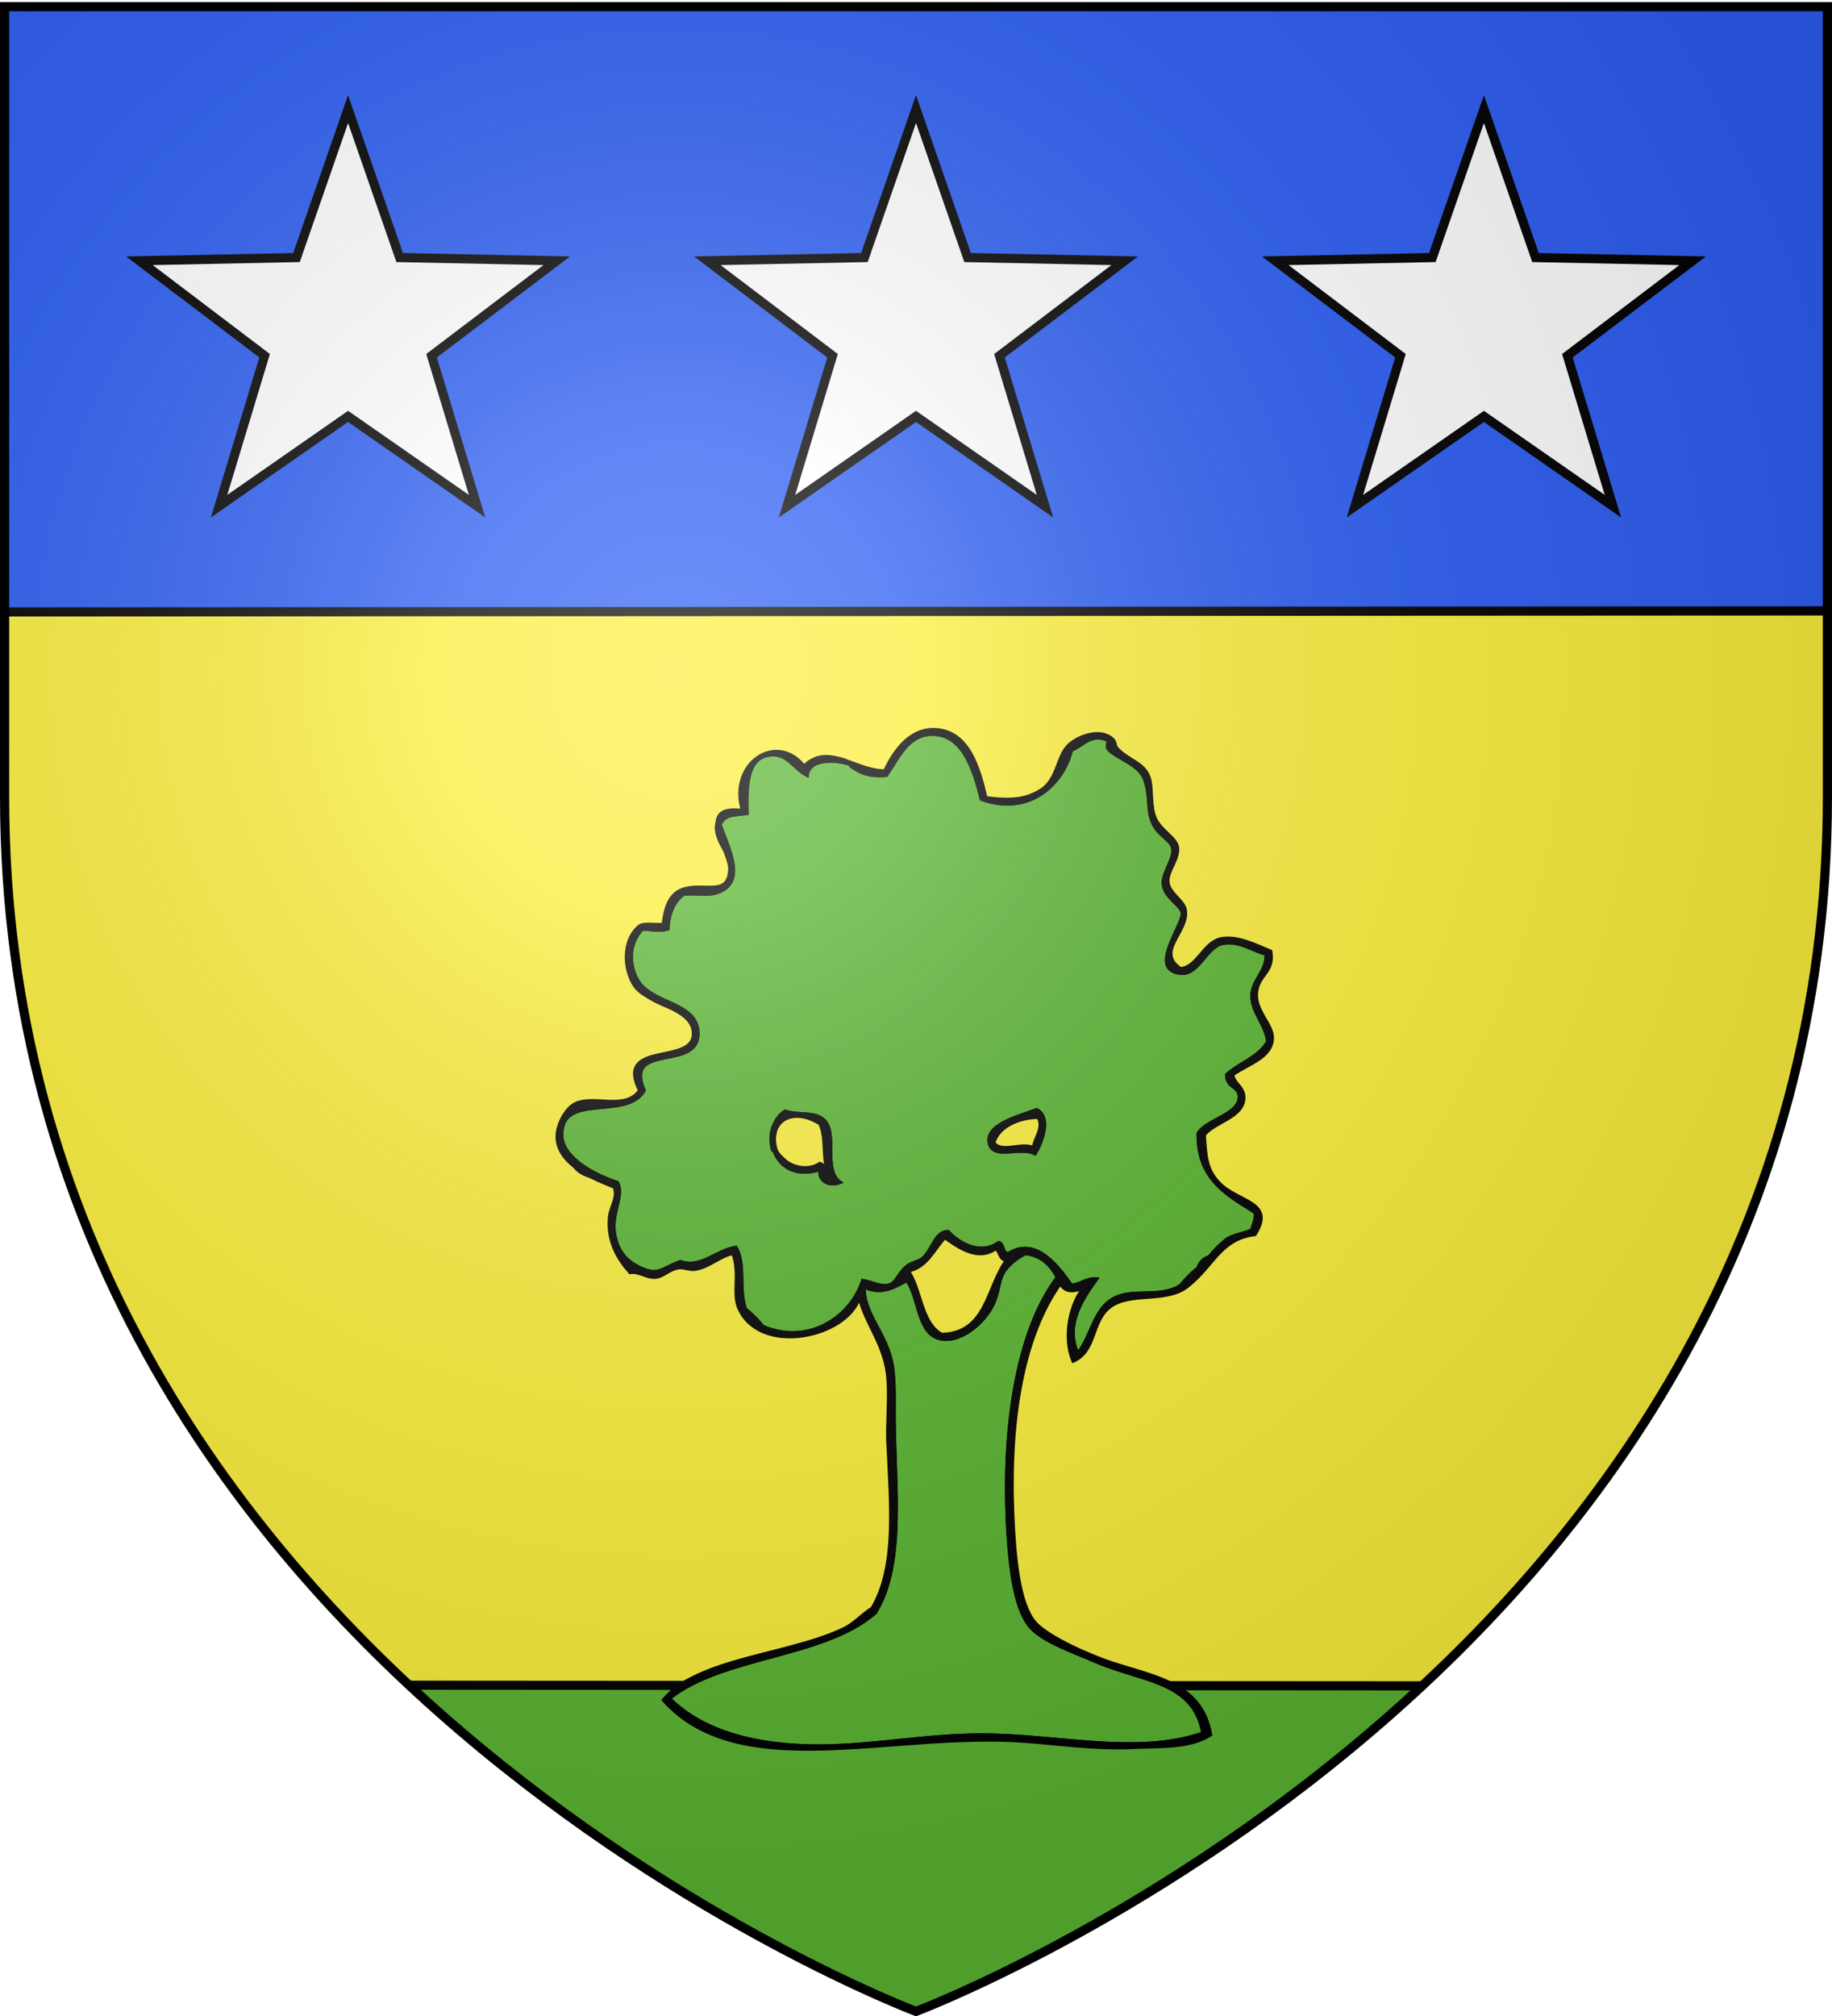 <svg xmlns="http://www.w3.org/2000/svg" xmlns:svg="http://www.w3.org/2000/svg" xmlns:xlink="http://www.w3.org/1999/xlink" height="660" version="1.0" width="600"><rect width="100%" height="100%" fill="#333333" stroke="none"/><defs><linearGradient id="b"><stop offset="0" style="stop-color:white;stop-opacity:.314"/><stop offset=".19" style="stop-color:white;stop-opacity:.251"/><stop offset=".6" style="stop-color:#6b6b6b;stop-opacity:.125"/><stop offset="1" style="stop-color:black;stop-opacity:.125"/></linearGradient><linearGradient id="a"><stop offset="0" style="stop-color:#fd0000;stop-opacity:1"/><stop offset=".5" style="stop-color:#e77275;stop-opacity:.659"/><stop offset="1" style="stop-color:black;stop-opacity:.323"/></linearGradient><radialGradient cx="221.445" cy="226.331" fx="221.445" fy="226.331" gradientTransform="matrix(1.353 0 0 1.349 -77.63 -85.747)" gradientUnits="userSpaceOnUse" id="c" r="300" xlink:href="#b"/></defs><g style="display:inline"><svg:path d="M 300.000,658.500 C 300.000,658.500 598.500,546.180 598.500,260.728 C 598.500,-24.723 598.500,2.176 598.500,2.176 L 1.500,2.176 L 1.500,260.728 C 1.500,546.180 300.000,658.500 300.000,658.500 z" style="fill:#fcef3c"/></g><g style="fill:#fff"><svg:g desc="g7"><svg:path d="M 300.000,658.500 C 300.000,658.500 598.500,546.180 598.500,260.728 C 598.500,-24.723 598.500,2.176 598.500,2.176 L 1.500,2.176 L 1.500,260.728 C 1.500,546.180 300.000,658.500 300.000,658.500 L 680.000,740.000 L -80.000,740.000 L -80.000,-80.000 L 680.000,-80.000 L 680.000,740.000 L 300.000,658.500 z" style="fill:#fff"/></svg:g><svg:g desc="champagne"><svg:path d="M -4.000,551.619 L 594.000,552.000 L 594.000,756.000 L 594.000,756.000 L 594.000,756.000 L -4.000,756.000 L -4.000,756.000 L -4.000,96.000 z" style="fill:#5ab532;stroke:#000;stroke-width:3"/></svg:g><svg:g desc="chef"><svg:path d="M 1.000,1.000 L 1.000,200.333 L 599.000,200.000 L 599.000,1.000 L 1.000,1.000 z" style="fill:#2b5df2;stroke:#000;stroke-width:3"/></svg:g><svg:g desc="arbre terrassé"><svg:path d="M 279.398,251.298 C 281.965,253.223 285.354,254.325 290.282,253.890 C 294.319,248.075 297.367,240.428 305.311,240.415 C 315.408,240.397 318.946,252.002 321.377,261.663 C 337.070,267.358 348.220,256.705 350.918,245.597 C 354.379,244.247 357.033,240.413 361.802,241.969 C 363.869,242.181 362.120,244.123 362.838,245.079 C 365.096,248.086 372.779,249.913 374.758,254.926 C 377.127,260.926 375.158,266.102 378.386,270.992 C 380.208,273.751 383.645,275.320 384.087,277.729 C 384.714,281.144 380.525,285.897 380.978,289.650 C 381.492,293.909 386.986,296.427 387.197,298.978 C 387.519,302.882 375.743,317.553 386.679,318.672 C 392.632,319.282 395.179,309.688 400.672,308.825 C 405.650,308.043 409.250,310.701 414.665,312.453 C 414.832,318.117 410.067,320.862 410.000,325.928 C 409.928,331.434 414.421,335.159 415.183,340.958 C 412.299,346.193 405.944,347.958 401.708,351.841 C 401.784,356.316 405.848,355.474 405.854,359.097 C 405.864,364.916 395.240,366.446 392.379,371.017 C 392.131,386.123 401.931,391.179 411.037,396.930 C 411.406,399.546 410.329,400.714 410.000,402.631 C 407.441,403.872 403.962,404.194 401.708,405.740 C 399.591,407.424 397.690,409.324 396.007,411.441 C 394.157,412.009 392.947,413.219 392.379,415.069 C 390.262,416.752 388.362,418.653 386.679,420.770 C 381.270,424.435 373.844,422.536 368.021,423.880 C 358.288,426.126 358.287,436.249 352.991,443.055 C 348.535,433.460 355.055,424.507 359.211,418.697 C 355.486,418.428 354.092,420.489 350.918,420.770 C 346.786,414.990 339.441,404.540 330.188,410.405 C 328.052,410.295 328.922,407.179 327.078,406.777 C 321.031,411.099 314.133,407.060 310.494,403.149 C 306.229,403.169 305.475,409.042 302.202,411.960 C 301.098,412.943 298.381,413.418 297.019,414.551 C 293.907,417.139 293.649,420.194 290.800,420.770 C 288.199,421.296 285.669,419.678 282.508,419.215 C 278.830,430.884 265.109,440.712 249.857,434.245 C 248.174,432.128 246.273,430.227 244.156,428.544 C 241.857,421.933 244.272,413.797 241.047,408.332 C 234.502,409.288 229.591,415.381 222.907,412.996 C 217.569,414.798 215.988,417.511 210.987,415.587 C 205.189,413.357 201.807,409.421 201.140,402.631 C 200.577,396.890 204.457,390.766 202.177,387.083 C 195.104,384.851 184.392,379.231 184.038,372.053 C 183.307,357.242 205.137,367.125 210.987,357.024 C 204.060,340.830 229.289,351.266 228.608,337.848 C 228.127,328.358 214.464,328.707 209.433,321.782 C 206.471,317.706 205.049,309.574 210.469,304.161 C 213.751,304.305 215.723,304.963 218.761,304.161 C 219.048,298.919 220.717,295.060 223.944,292.759 C 228.693,292.394 231.636,293.291 234.828,292.241 C 244.831,288.948 238.443,277.508 235.864,269.956 C 237.457,266.319 240.754,266.955 244.675,266.328 C 244.410,257.336 244.593,247.333 252.967,247.152 C 258.259,247.038 260.004,251.659 264.368,253.890 C 264.946,248.338 273.554,248.561 278.362,250.262 C 278.591,250.723 278.817,251.189 279.398,251.298 M 339.517,363.243 C 333.825,365.448 322.779,368.081 323.969,374.126 C 325.121,379.984 334.211,375.104 338.998,377.754 C 341.011,374.475 344.594,365.927 339.517,363.243 M 253.485,376.718 C 255.474,382.499 261.190,385.274 268.515,382.937 C 268.030,386.986 271.911,388.475 275.252,387.083 C 269.420,383.188 274.392,371.328 270.069,366.871 C 267.015,363.721 262.265,365.333 257.113,363.761 C 253.823,365.707 251.403,371.109 252.967,376.200 C 252.996,376.516 253.044,376.813 253.485,376.718 z" style="fill:#5ab532;stroke:#000;stroke-width:1"/><svg:path d="M 346.254,418.179 C 332.858,435.888 327.875,468.681 330.188,503.174 C 330.940,514.395 332.569,527.811 337.962,533.233 C 342.399,537.694 351.826,540.930 359.211,544.116 C 373.961,550.482 391.099,550.314 393.934,567.438 C 371.902,574.869 346.547,567.957 321.377,567.957 C 303.477,567.957 285.770,571.535 268.515,571.585 C 248.291,571.643 230.528,567.238 219.280,556.037 C 236.996,541.966 269.625,542.808 286.654,528.050 C 297.020,511.472 292.573,483.865 292.873,460.676 C 292.927,456.449 292.894,451.600 292.355,447.720 C 290.853,436.908 282.758,430.408 283.026,421.288 C 288.669,424.416 293.969,420.815 297.019,419.215 C 301.325,425.404 300.363,437.063 308.421,438.391 C 314.537,439.398 321.857,433.622 325.005,427.507 C 327.216,423.216 326.942,419.467 328.633,416.624 C 330.383,413.681 333.768,411.421 335.889,410.405 C 341.244,411.096 344.163,414.224 346.254,418.179 z" style="fill:#5ab532;stroke:#000;stroke-width:1"/><svg:path d="M 322.932,261.145 C 331.477,262.240 336.243,261.637 341.071,258.554 C 346.324,255.200 346.212,247.630 349.882,244.043 C 353.174,240.825 360.560,238.343 364.393,241.969 C 365.598,243.110 364.920,243.976 365.948,245.079 C 369.511,248.901 374.640,249.688 376.313,254.408 C 377.629,258.120 376.499,263.634 378.386,267.883 C 380.185,271.932 385.101,274.234 385.642,277.211 C 386.335,281.028 382.360,284.989 382.532,288.613 C 382.711,292.349 387.723,294.771 388.233,297.942 C 389.382,305.074 378.279,311.460 386.679,317.118 C 392.405,316.433 394.176,308.315 400.153,307.271 C 405.440,306.347 411.391,309.424 416.219,311.417 C 417.396,318.389 412.132,319.039 411.555,324.891 C 410.953,330.989 416.863,335.274 416.738,339.921 C 416.567,346.231 408.781,348.296 403.781,351.841 C 404.032,354.791 407.604,355.827 407.409,359.615 C 407.088,365.839 397.736,367.339 394.452,371.535 C 394.874,378.598 395.115,382.770 399.117,387.083 C 405.315,393.763 417.980,393.237 411.037,404.186 C 399.478,405.638 397.624,414.444 388.752,421.288 C 381.764,426.679 369.898,422.777 363.357,428.026 C 357.278,432.904 359.086,442.398 351.437,445.647 C 347.948,437.408 350.692,426.331 355.064,421.288 C 352.280,423.005 348.785,423.330 347.290,420.252 C 335.158,437.279 330.339,464.499 331.743,496.436 C 332.324,509.659 333.657,524.954 338.998,531.160 C 343.234,536.080 357.796,542.384 364.911,544.635 C 379.686,549.309 393.711,551.607 396.526,567.957 C 389.612,572.359 379.974,571.701 371.131,572.103 C 358.162,572.692 346.637,570.833 334.852,570.030 C 291.378,567.065 241.954,584.366 217.207,556.555 C 228.591,542.831 258.258,541.896 276.289,533.233 C 279.860,531.517 282.461,528.409 285.617,526.496 C 293.828,512.590 291.634,492.248 290.800,472.596 C 290.497,465.454 291.305,458.000 290.800,451.348 C 289.961,440.290 283.349,433.281 281.471,424.916 C 277.198,437.847 249.251,443.951 242.083,428.544 C 239.699,423.418 242.504,417.254 240.010,410.405 C 236.031,411.073 232.214,414.909 227.572,415.587 C 226.000,415.817 224.040,414.904 222.389,415.069 C 219.429,415.364 217.183,418.029 214.615,418.179 C 211.568,418.356 209.429,416.170 206.323,416.624 C 202.435,412.277 198.820,406.426 199.586,398.485 C 199.918,395.042 202.501,391.987 201.140,388.638 C 194.315,385.936 183.416,381.508 182.483,373.090 C 182.000,368.730 185.231,362.630 188.702,361.170 C 194.960,358.537 204.868,363.530 209.433,357.024 C 201.338,340.763 226.354,348.630 227.054,338.885 C 227.691,330.009 212.197,328.971 207.878,322.818 C 204.455,317.942 203.429,307.987 209.433,303.125 C 211.136,302.064 214.681,302.845 217.207,302.606 C 217.866,296.159 219.828,292.516 223.426,291.204 C 230.487,288.630 238.653,293.949 238.974,284.467 C 239.162,278.915 227.221,263.290 243.120,265.291 C 238.505,249.860 254.317,239.386 263.332,250.780 C 271.313,242.903 280.241,252.428 289.763,252.335 C 293.078,245.241 298.470,238.137 306.866,238.860 C 317.275,239.756 320.607,251.295 322.932,261.145 M 278.362,250.262 C 277.100,247.072 265.304,247.613 263.332,251.298 C 254.573,240.058 238.982,250.019 243.638,265.291 C 239.984,265.032 235.638,266.155 234.828,269.437 C 233.511,274.768 239.599,280.155 239.492,283.949 C 239.208,294.049 230.373,289.189 223.426,291.723 C 218.822,293.401 219.092,297.200 217.207,303.125 C 214.381,303.236 210.976,302.767 208.914,303.643 C 204.695,310.122 204.361,317.264 208.396,322.818 C 214.093,330.660 228.172,329.567 227.572,338.885 C 227.025,347.386 214.234,343.032 209.433,348.213 C 208.621,350.956 208.704,354.891 209.951,357.024 C 205.234,364.608 196.057,358.549 188.702,361.688 C 184.859,363.328 182.370,369.402 183.001,373.608 C 183.400,376.263 187.391,381.687 189.739,383.455 C 193.600,386.362 200.165,385.490 201.659,389.156 C 202.837,392.047 200.405,395.365 200.104,398.485 C 199.112,408.767 204.357,415.552 210.469,417.142 C 216.575,418.731 218.033,414.954 222.389,414.551 C 223.837,414.417 225.633,415.262 227.054,415.069 C 231.665,414.443 235.063,411.221 240.010,409.887 C 243.390,416.411 240.181,423.341 242.602,428.544 C 249.612,443.614 277.527,436.897 281.471,424.398 C 284.210,433.797 290.437,439.736 291.318,451.348 C 291.772,457.323 290.719,463.896 290.800,470.523 C 290.916,480.025 293.178,489.529 292.873,497.991 C 292.526,507.621 289.978,521.148 286.135,526.496 C 282.269,531.876 272.990,535.335 266.442,537.379 C 258.175,539.960 248.990,543.062 240.528,545.153 C 231.848,547.299 222.239,549.528 217.725,556.555 C 242.882,583.713 291.569,566.560 334.852,569.511 C 354.436,570.846 378.243,574.470 396.007,567.957 C 393.147,551.755 379.131,549.469 364.393,544.635 C 356.803,542.145 343.126,536.765 338.480,531.160 C 333.162,524.743 331.801,509.555 331.224,496.436 C 330.287,475.124 332.236,459.111 336.407,443.055 C 337.846,437.516 343.339,420.422 347.809,419.733 C 347.922,419.716 349.375,422.112 350.918,422.325 C 353.664,422.703 353.033,419.499 355.583,421.288 C 351.417,426.199 348.305,437.151 351.955,445.128 C 358.669,441.357 357.033,432.281 362.838,427.507 C 369.408,422.105 381.745,426.264 388.752,420.770 C 397.656,413.788 399.485,405.189 411.037,403.667 C 416.407,393.017 404.902,393.631 399.117,387.601 C 394.938,383.245 394.918,379.441 393.416,372.053 C 397.006,365.910 406.500,367.210 406.891,359.615 C 407.082,355.900 402.564,353.825 403.263,351.841 C 403.877,350.100 409.200,348.510 411.037,347.177 C 413.378,345.478 416.131,343.190 416.219,339.921 C 416.352,335.029 410.573,329.588 411.037,324.891 C 411.555,319.643 416.581,318.596 415.701,311.417 C 410.595,309.950 405.176,306.911 400.153,307.789 C 394.320,308.808 392.440,316.471 387.197,317.636 C 377.001,312.687 388.864,305.079 387.715,297.942 C 387.247,295.031 382.193,292.376 382.014,288.613 C 381.806,284.233 386.136,280.871 385.124,276.693 C 384.619,274.612 381.002,272.771 379.423,270.474 C 376.387,266.058 377.810,260.094 375.795,254.408 C 374.473,250.678 369.260,249.161 365.948,245.597 C 364.543,244.086 364.821,242.382 363.357,241.451 C 359.018,238.696 352.124,242.334 349.363,245.597 C 346.739,248.701 346.654,253.043 344.699,255.963 C 341.320,261.009 328.355,264.082 322.414,261.145 C 320.099,251.202 316.887,239.921 306.348,239.378 C 297.960,238.946 293.405,246.065 289.763,252.853 C 285.071,254.344 279.656,249.159 279.398,251.298 C 278.817,251.189 278.591,250.723 278.362,250.262 z" style="fill:#0d0606;stroke:#000;stroke-width:1"/><svg:path d="M 249.857,434.245 C 265.109,440.712 278.830,430.884 282.508,419.215 C 285.669,419.678 288.199,421.296 290.800,420.770 C 293.649,420.194 293.907,417.139 297.019,414.551 C 298.381,413.418 301.098,412.943 302.202,411.960 C 305.475,409.042 306.229,403.169 310.494,403.149 C 314.133,407.060 321.031,411.099 327.078,406.777 C 328.922,407.179 328.052,410.295 330.188,410.405 C 339.441,404.540 346.786,414.990 350.918,420.770 C 354.092,420.489 355.486,418.428 359.211,418.697 C 355.055,424.507 348.535,433.460 352.991,443.055 C 358.287,436.249 358.288,426.126 368.021,423.880 C 373.844,422.536 381.270,424.435 386.679,420.770 C 388.796,419.087 390.696,417.186 392.379,415.069 C 392.947,413.219 394.157,412.009 396.007,411.441 C 398.124,409.758 400.025,407.858 401.708,405.740 C 403.962,404.194 407.441,403.872 410.000,402.631 C 410.329,400.714 411.406,399.546 411.037,396.930 C 401.931,391.179 392.131,386.123 392.379,371.017 C 395.240,366.446 405.864,364.916 405.854,359.097 C 405.848,355.474 401.784,356.316 401.708,351.841 C 405.944,347.958 412.299,346.193 415.183,340.958 C 414.421,335.159 409.928,331.434 410.000,325.928 C 410.067,320.862 414.832,318.117 414.665,312.453 C 409.250,310.701 405.650,308.043 400.672,308.825 C 395.179,309.688 392.632,319.282 386.679,318.672 C 375.743,317.553 387.519,302.882 387.197,298.978 C 386.986,296.427 381.492,293.909 380.978,289.650 C 380.525,285.897 384.714,281.144 384.087,277.729 C 383.645,275.320 380.208,273.751 378.386,270.992 C 375.158,266.102 377.127,260.926 374.758,254.926 C 372.779,249.913 365.096,248.086 362.838,245.079 C 362.120,244.123 363.869,242.181 361.802,241.969 C 357.033,240.413 354.379,244.247 350.918,245.597 C 348.220,256.705 337.070,267.358 321.377,261.663 C 318.946,252.002 315.408,240.397 305.311,240.415 C 297.367,240.428 294.319,248.075 290.282,253.890 C 285.354,254.325 281.965,253.223 279.398,251.298 C 279.656,249.159 285.071,254.344 289.763,252.853 C 293.405,246.065 297.960,238.946 306.348,239.378 C 316.887,239.921 320.099,251.202 322.414,261.145 C 328.355,264.082 341.320,261.009 344.699,255.963 C 346.654,253.043 346.739,248.701 349.363,245.597 C 352.124,242.334 359.018,238.696 363.357,241.451 C 364.821,242.382 364.543,244.086 365.948,245.597 C 369.260,249.161 374.473,250.678 375.795,254.408 C 377.810,260.094 376.387,266.058 379.423,270.474 C 381.002,272.771 384.619,274.612 385.124,276.693 C 386.136,280.871 381.806,284.233 382.014,288.613 C 382.193,292.376 387.247,295.031 387.715,297.942 C 388.864,305.079 377.001,312.687 387.197,317.636 C 392.440,316.471 394.320,308.808 400.153,307.789 C 405.176,306.911 410.595,309.950 415.701,311.417 C 416.581,318.596 411.555,319.643 411.037,324.891 C 410.573,329.588 416.352,335.029 416.219,339.921 C 416.131,343.190 413.378,345.478 411.037,347.177 C 409.200,348.510 403.877,350.100 403.263,351.841 C 402.564,353.825 407.082,355.900 406.891,359.615 C 406.500,367.210 397.006,365.910 393.416,372.053 C 394.918,379.441 394.938,383.245 399.117,387.601 C 404.902,393.631 416.407,393.017 411.037,403.667 C 399.485,405.189 397.656,413.788 388.752,420.770 C 381.745,426.264 369.408,422.105 362.838,427.507 C 357.033,432.281 358.669,441.357 351.955,445.128 C 348.305,437.151 351.417,426.199 355.583,421.288 C 353.033,419.499 353.664,422.703 350.918,422.325 C 349.375,422.112 347.922,419.716 347.809,419.733 C 343.339,420.422 337.846,437.516 336.407,443.055 C 332.236,459.111 330.287,475.124 331.224,496.436 C 331.801,509.555 333.162,524.743 338.480,531.160 C 343.126,536.765 356.803,542.145 364.393,544.635 C 379.131,549.469 393.147,551.755 396.007,567.957 C 378.243,574.470 354.436,570.846 334.852,569.511 C 291.569,566.560 242.882,583.713 217.725,556.555 C 222.239,549.528 231.848,547.299 240.528,545.153 C 248.990,543.062 258.175,539.960 266.442,537.379 C 272.990,535.335 282.269,531.876 286.135,526.496 C 289.978,521.148 292.526,507.621 292.873,497.991 C 293.178,489.529 290.916,480.025 290.800,470.523 C 290.719,463.896 291.772,457.323 291.318,451.348 C 290.437,439.736 284.210,433.797 281.471,424.398 C 277.527,436.897 249.612,443.614 242.602,428.544 C 240.181,423.341 243.390,416.411 240.010,409.887 C 235.063,411.221 231.665,414.443 227.054,415.069 C 225.633,415.262 223.837,414.417 222.389,414.551 C 218.033,414.954 216.575,418.731 210.469,417.142 C 204.357,415.552 199.112,408.767 200.104,398.485 C 200.405,395.365 202.837,392.047 201.659,389.156 C 200.165,385.490 193.600,386.362 189.739,383.455 C 187.391,381.687 183.400,376.263 183.001,373.608 C 182.370,369.402 184.859,363.328 188.702,361.688 C 196.057,358.549 205.234,364.608 209.951,357.024 C 208.704,354.891 208.621,350.956 209.433,348.213 C 214.234,343.032 227.025,347.386 227.572,338.885 C 228.172,329.567 214.093,330.660 208.396,322.818 C 204.361,317.264 204.695,310.122 208.914,303.643 C 210.976,302.767 214.381,303.236 217.207,303.125 C 219.092,297.200 218.822,293.401 223.426,291.723 C 230.373,289.189 239.208,294.049 239.492,283.949 C 239.599,280.155 233.511,274.768 234.828,269.437 C 235.638,266.155 239.984,265.032 243.638,265.291 C 238.982,250.019 254.573,240.058 263.332,251.298 C 265.304,247.613 277.100,247.072 278.362,250.262 C 273.554,248.561 264.946,248.338 264.368,253.890 C 260.004,251.659 258.259,247.038 252.967,247.152 C 244.593,247.333 244.410,257.336 244.675,266.328 C 240.754,266.955 237.457,266.319 235.864,269.956 C 238.443,277.508 244.831,288.948 234.828,292.241 C 231.636,293.291 228.693,292.394 223.944,292.759 C 220.717,295.060 219.048,298.919 218.761,304.161 C 215.723,304.963 213.751,304.305 210.469,304.161 C 205.049,309.574 206.471,317.706 209.433,321.782 C 214.464,328.707 228.127,328.358 228.608,337.848 C 229.289,351.266 204.060,340.830 210.987,357.024 C 205.137,367.125 183.307,357.242 184.038,372.053 C 184.392,379.231 195.104,384.851 202.177,387.083 C 204.457,390.766 200.577,396.890 201.140,402.631 C 201.807,409.421 205.190,413.357 210.987,415.587 C 215.988,417.511 217.569,414.798 222.907,412.996 C 229.591,415.381 234.502,409.288 241.047,408.332 C 244.272,413.797 241.857,421.933 244.156,428.544 C 245.840,430.661 247.740,432.562 249.857,434.245 M 309.457,404.704 C 305.566,408.759 303.159,414.299 297.019,416.106 C 301.329,422.679 301.291,433.602 308.421,437.354 C 323.454,436.839 323.688,421.527 330.188,412.478 C 327.648,412.253 327.987,409.151 326.042,408.332 C 320.040,412.643 313.382,407.300 309.457,404.704 M 335.889,410.405 C 333.768,411.421 330.383,413.681 328.633,416.624 C 326.942,419.467 327.216,423.216 325.005,427.507 C 321.857,433.622 314.537,439.398 308.421,438.391 C 300.363,437.063 301.325,425.404 297.019,419.215 C 293.969,420.815 288.669,424.416 283.026,421.288 C 282.758,430.408 290.853,436.908 292.355,447.720 C 292.894,451.600 292.927,456.449 292.873,460.676 C 292.573,483.865 297.020,511.472 286.654,528.050 C 269.625,542.808 236.996,541.966 219.280,556.037 C 230.528,567.238 248.291,571.643 268.515,571.585 C 285.770,571.535 303.477,567.957 321.377,567.957 C 346.547,567.957 371.902,574.869 393.934,567.438 C 391.099,550.314 373.961,550.482 359.211,544.116 C 351.826,540.930 342.399,537.694 337.962,533.233 C 332.569,527.811 330.940,514.395 330.188,503.174 C 327.875,468.681 332.858,435.888 346.254,418.179 C 344.163,414.224 341.244,411.096 335.889,410.405 z" style="fill:#000;stroke:#000;stroke-width:1"/><svg:path d="M 386.679,420.770 C 388.362,418.653 390.262,416.752 392.379,415.069 C 390.696,417.186 388.796,419.087 386.679,420.770 z" style="fill:#0d0606;stroke:#000;stroke-width:1"/><svg:path d="M 396.007,411.441 C 397.690,409.324 399.591,407.424 401.708,405.740 C 400.025,407.858 398.124,409.758 396.007,411.441 z" style="fill:#0d0606;stroke:#000;stroke-width:1"/><svg:path d="M 244.156,428.544 C 246.273,430.227 248.174,432.128 249.857,434.245 C 247.740,432.562 245.840,430.661 244.156,428.544 z" style="fill:#0d0606;stroke:#000;stroke-width:1"/><svg:path d="M 338.998,377.754 C 334.211,375.104 325.121,379.984 323.969,374.126 C 322.779,368.081 333.825,365.448 339.517,363.243 C 344.594,365.927 341.011,374.475 338.998,377.754 M 325.005,374.126 C 327.131,378.325 334.165,374.433 338.480,376.200 C 339.421,372.995 341.555,370.982 341.071,366.352 C 335.825,363.408 326.673,368.470 325.005,374.126 z" style="fill:#000;stroke:#000;stroke-width:1"/><svg:path d="M 252.967,376.200 C 251.403,371.109 253.823,365.707 257.113,363.761 C 262.265,365.333 267.015,363.721 270.069,366.871 C 274.392,371.328 269.420,383.188 275.252,387.083 C 271.911,388.475 268.030,386.986 268.515,382.937 C 261.190,385.274 255.474,382.499 253.485,376.718 C 253.417,376.604 253.570,376.299 253.485,376.200 C 256.947,380.210 261.370,384.943 268.515,381.900 C 270.516,382.491 269.212,386.386 271.624,386.565 C 273.440,384.026 270.459,381.233 270.069,377.236 C 269.648,372.906 271.235,369.240 267.996,366.871 C 266.119,365.498 259.805,364.412 258.149,364.798 C 254.339,365.686 253.673,370.784 252.967,376.200 z" style="fill:#000;stroke:#000;stroke-width:1"/><svg:path d="M 252.967,376.200 C 253.673,370.784 254.339,365.686 258.149,364.798 C 259.805,364.412 266.119,365.498 267.996,366.871 C 271.235,369.240 269.648,372.906 270.069,377.236 C 270.459,381.233 273.440,384.026 271.624,386.565 C 269.212,386.386 270.516,382.491 268.515,381.900 C 261.370,384.943 256.947,380.210 253.485,376.200 C 253.570,376.299 253.417,376.604 253.485,376.718 C 253.044,376.813 252.996,376.516 252.967,376.200 M 254.003,375.681 C 255.223,380.737 263.239,384.394 268.515,380.864 C 270.993,381.322 269.158,386.095 272.142,386.046 C 268.794,381.038 271.000,373.144 268.515,367.907 C 259.524,362.316 251.896,366.944 254.003,375.681 z" style="fill:#0d0606;stroke:#000;stroke-width:1"/><svg:path d="M 341.071,366.352 C 341.555,370.982 339.421,372.995 338.480,376.200 C 334.165,374.433 327.131,378.325 325.005,374.126 C 326.673,368.470 335.825,363.408 341.071,366.352 M 325.523,374.126 C 328.001,377.584 334.411,373.901 338.480,375.681 C 338.766,372.409 341.911,369.579 340.035,365.834 C 334.428,365.795 327.137,368.455 325.523,374.126 z" style="fill:#0d0606;stroke:#000;stroke-width:1"/><svg:path d="M 326.042,408.332 C 327.987,409.151 327.648,412.253 330.188,412.478 C 323.688,421.527 323.454,436.839 308.421,437.354 C 301.291,433.602 301.329,422.679 297.019,416.106 C 303.159,414.299 305.566,408.759 309.457,404.704 C 313.382,407.300 320.040,412.643 326.042,408.332 M 309.457,405.222 C 305.758,409.124 303.756,414.723 297.537,416.106 C 301.779,422.402 301.658,433.061 308.421,436.836 C 323.277,436.490 323.196,421.206 329.670,412.478 C 327.176,412.553 327.668,409.643 326.042,408.850 C 320.086,413.115 313.288,407.911 309.457,405.222 z" style="fill:#0d0606;stroke:#000;stroke-width:1"/></svg:g><svg:g desc="Etoile"><svg:path d="M 114.000,35.714 L 97.104,84.321 L 45.655,85.370 L 86.662,116.459 L 71.760,165.714 L 114.000,136.321 L 156.240,165.714 L 141.338,116.459 L 182.345,85.370 L 130.896,84.321 L 114.000,35.714 z" style="fill:#fff;stroke:#000;stroke-width:3"/></svg:g><svg:g desc="Etoile"><svg:path d="M 300.000,35.714 L 283.104,84.321 L 231.655,85.370 L 272.662,116.459 L 257.760,165.714 L 300.000,136.321 L 342.240,165.714 L 327.338,116.459 L 368.345,85.370 L 316.896,84.321 L 300.000,35.714 z" style="fill:#fff;stroke:#000;stroke-width:3"/></svg:g><svg:g desc="Etoile"><svg:path d="M 486.000,35.714 L 469.104,84.321 L 417.655,85.370 L 458.662,116.459 L 443.760,165.714 L 486.000,136.321 L 528.240,165.714 L 513.338,116.459 L 554.345,85.370 L 502.896,84.321 L 486.000,35.714 z" style="fill:#fff;stroke:#000;stroke-width:3"/></svg:g><svg:g desc="Cache"><svg:path d="M 300.000,658.500 C 300.000,658.500 598.500,546.180 598.500,260.728 C 598.500,-24.723 598.500,2.176 598.500,2.176 L 1.500,2.176 L 1.500,260.728 C 1.500,546.180 300.000,658.500 300.000,658.500 L 680.000,740.000 L -80.000,740.000 L -80.000,-80.000 L 680.000,-80.000 L 680.000,740.000 L 300.000,658.500 z" style="fill:#fff"/></svg:g></g><path d="M300 658.5s298.5-112.32 298.5-397.772V2.176H1.5v258.552C1.5 546.18 300 658.5 300 658.5z" style="opacity:1;fill:url(#c);fill-opacity:1;fill-rule:evenodd;stroke:none;stroke-width:1px;stroke-linecap:butt;stroke-linejoin:miter;stroke-opacity:1"/><path d="M300 658.5S1.5 546.18 1.5 260.728V2.176h597v258.552C598.5 546.18 300 658.5 300 658.5z" style="opacity:1;fill:none;fill-opacity:1;fill-rule:evenodd;stroke:#000;stroke-width:3;stroke-linecap:butt;stroke-linejoin:miter;stroke-miterlimit:4;stroke-dasharray:none;stroke-opacity:1"/></svg>